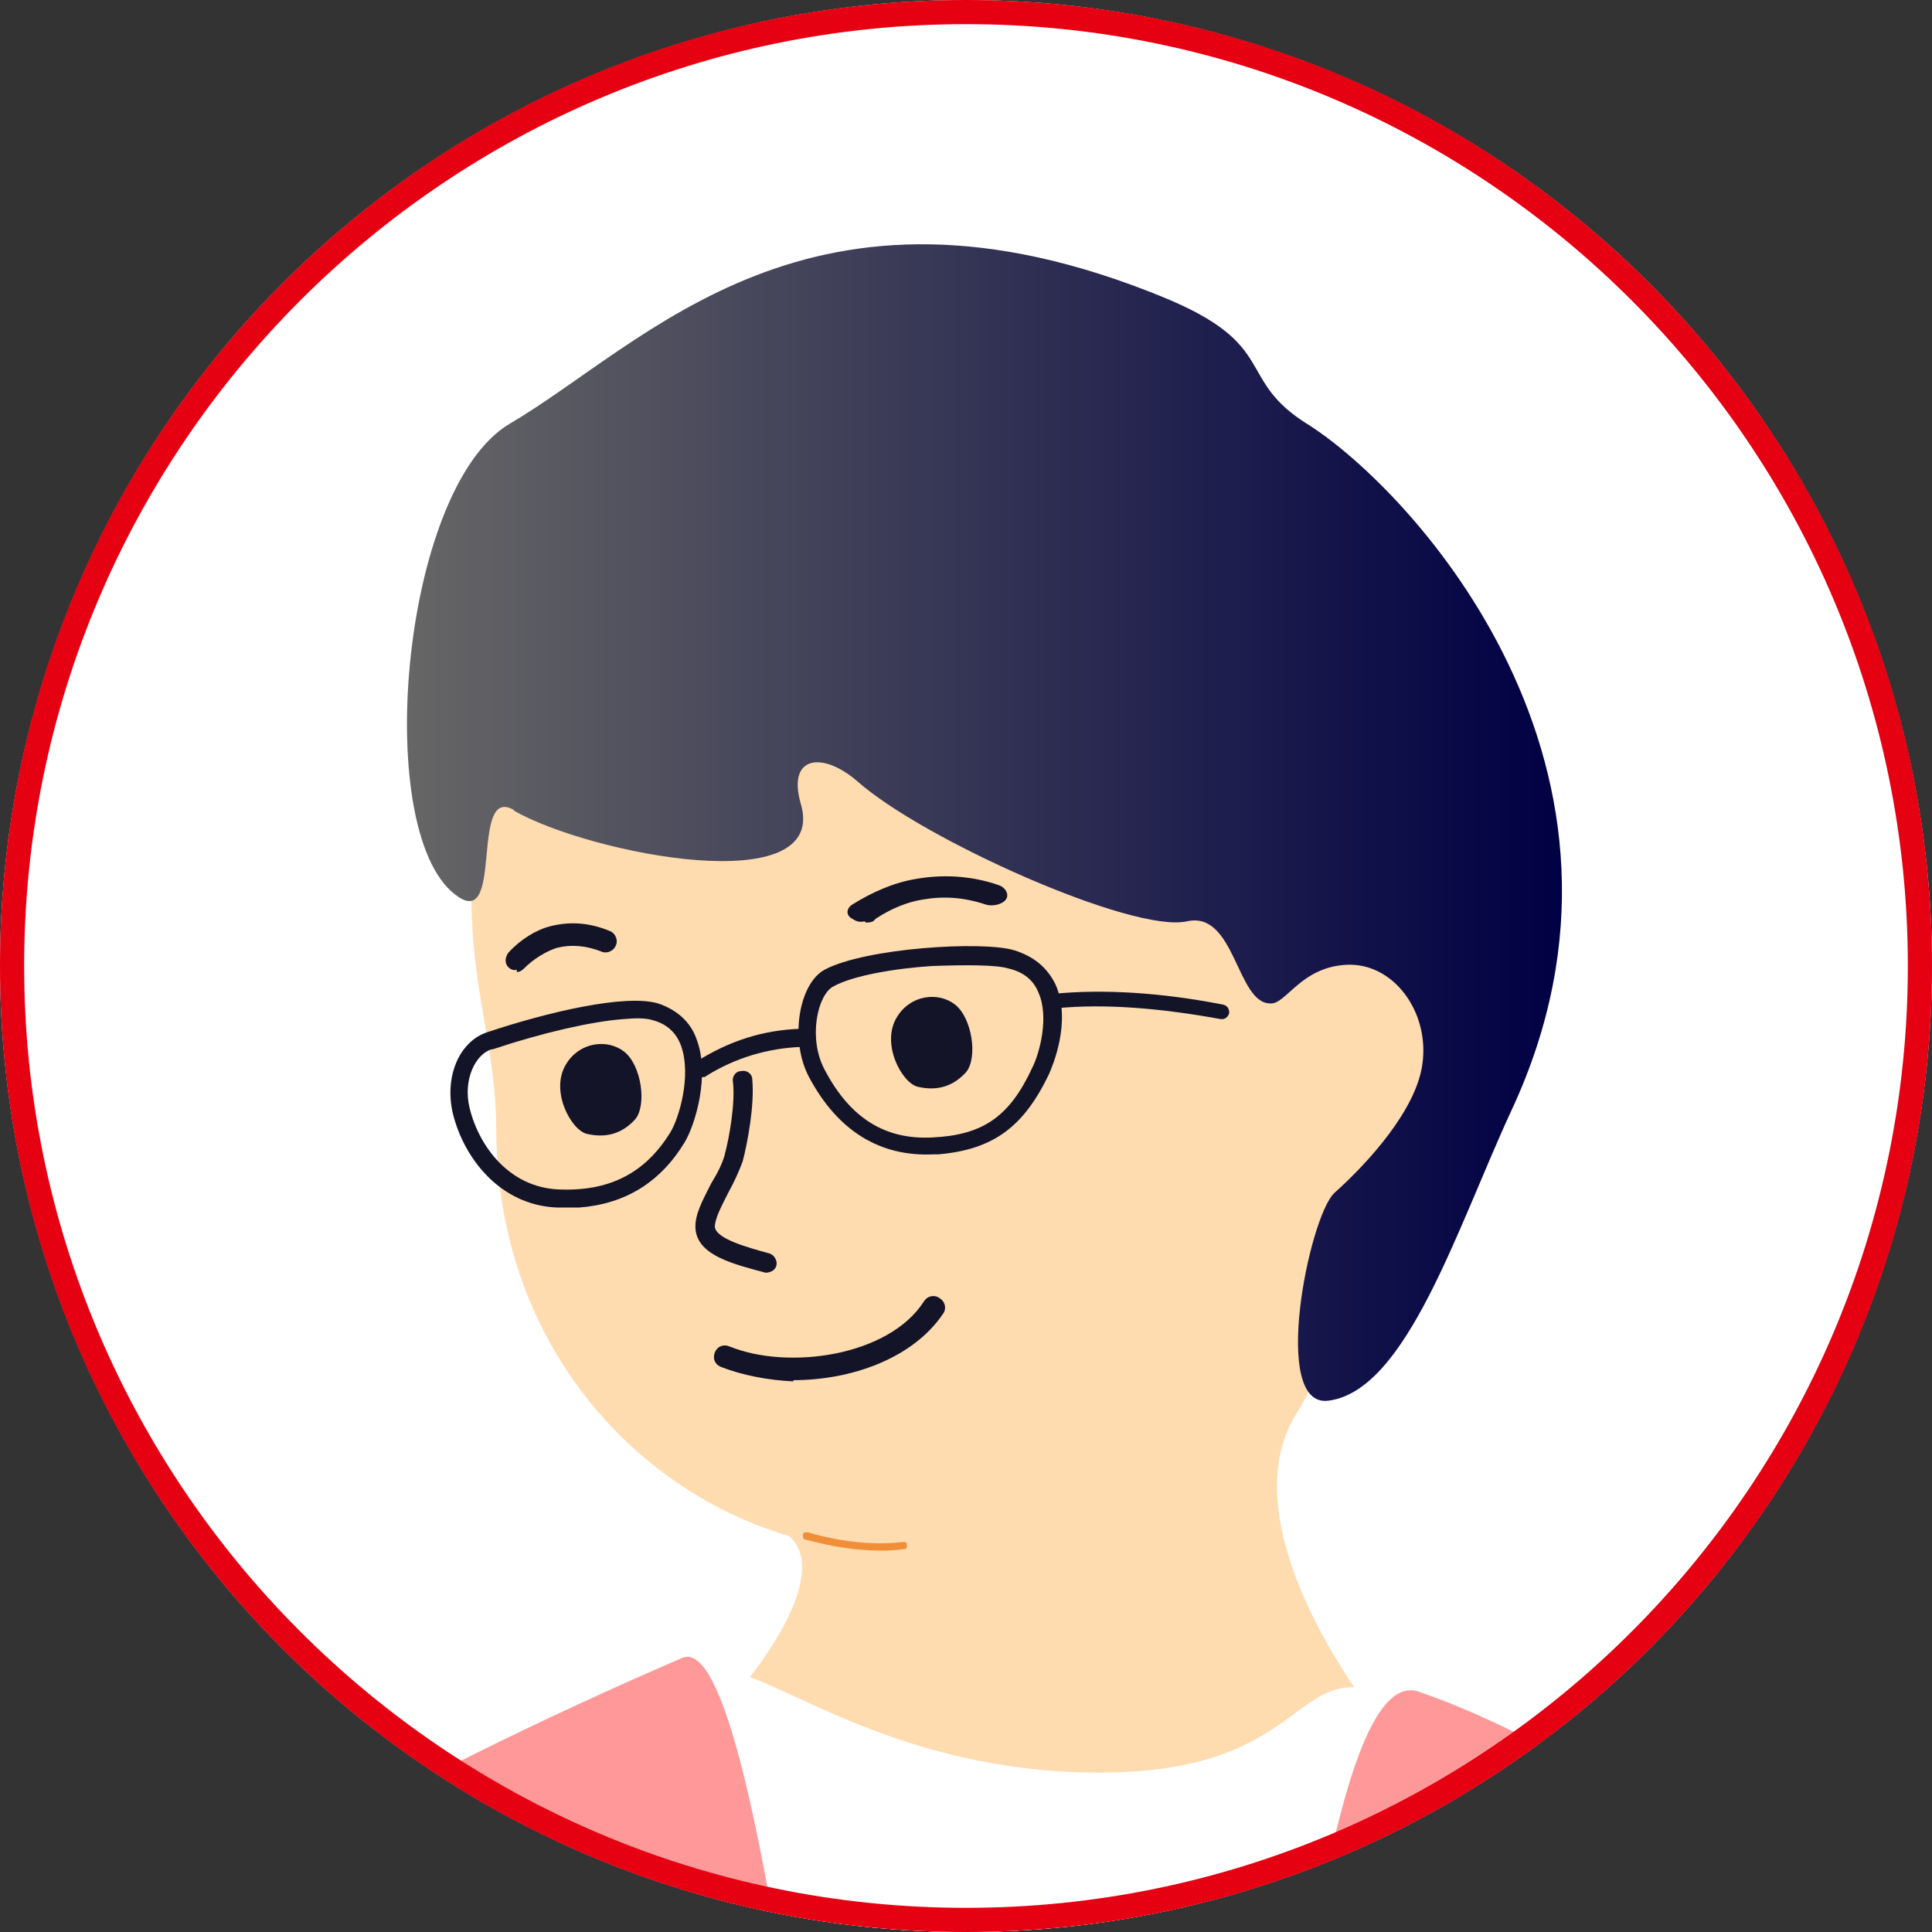 <svg xmlns="http://www.w3.org/2000/svg" id="_レイヤー_2" version="1.1" viewBox="0 0 160 160"><rect x="0" y="0" width="160" height="160" fill="#333333" stroke="none"/><defs><linearGradient id="_名称未設定グラデーション" x1="33.7" x2="129.3" y1="232.8" y2="232.8" data-name="名称未設定グラデーション" gradientTransform="matrix(1 0 0 -1 0 301)" gradientUnits="userSpaceOnUse"><stop offset="0" stop-color="#666"/><stop offset="1" stop-color="#004"/></linearGradient><clipPath id="clippath"><circle cx="80" cy="80" r="80" style="fill:none"/></clipPath><style>.st1{fill:#ffdbb0}.st2{fill:#141428}.st4{fill:#fff}.st5{fill:#f18e38}.st6{fill:#f99}</style></defs><g id="text"><circle cx="80" cy="80" r="80" class="st4"/><g style="clip-path:url(#clippath)"><path d="M90.4 113.8c10.1-1.9 22.9-6 17 3.2-5.9 9.3 5.4 25.6 13.4 32.9 24.2 22-92.3 10-72.9 1.2 8.9-4 23.7-20.8 16.7-24.4-4.3-2.3 19.1-11.7 25.8-12.9" class="st1"/><path d="M37.9 179.1c3.3-15.2 13.5-41.7 22.4-40.7 4.2.5 13.9 8.2 30.1 8.4 17.1.2 16.5-8.4 23.1-6.9 5.9 1.3 17.6 33.2 18.2 59.1.3 12.7.2 67 1 78.9.6 9.1-.8 17.3-2.8 24.7H28.1c3.6-24 6.4-107.8 9.8-123.5" class="st4"/><path d="M114.4 106.5c-2.2 6.3-16.3 19-26.4 21.2-6.1 1.3-14.5 2.5-24.5-1.1-12.2-4.4-22.3-16.4-22.4-32.9 0-10.8-4.9-15.5.4-37.6 1.6-6.7 2.5-21 29.1-24.3 14.6-1.8 36.9 7.3 45.4 27.3 5.1 12 4.1 31.2-1.7 47.5Z" class="st1"/><path d="M42.6 67.1c-3.7-2.2-.9 9.6-4.6 7.2-7.3-4.7-4.9-33.8 4.2-39.2C53.6 28.4 67 12.6 96.3 24.6c9.8 4 5.9 6.8 12.1 10.6 8.6 5.5 29.9 28.5 16.8 56.7-4.5 9.7-8.7 23.3-15.2 24.1-4.8.6-1.6-15.2.5-17.2 2.8-2.5 6.8-6.9 7.3-10.7.6-4.3-2.4-8.4-6.3-8.2-3.8.2-5 3.3-6.3 3.2-2.8 0-2.9-7.7-6.9-6.8-4.5 1-21.9-6.8-27.3-11.6-2.9-2.5-5.8-2.1-4.7 1.8 2.5 8.2-17.6 4.2-23.8.6Z" style="fill:url(#_名称未設定グラデーション)"/><path d="M80 88.8c-1 1.1-2.3 1.6-4 1.2-1.3-.3-3.1-3.6-1.7-5.8 1.1-1.8 3.4-2.1 4.8-1s1.9 4.4.9 5.6M71.7 76.4c.3 0 .6 0 .8-.3 1.2-.8 2.6-1.4 3.9-1.6 1.7-.3 3.4-.2 5.2.4.6.2 1.4 0 1.7-.4s0-1-.6-1.2c-2.3-.8-4.7-.9-6.9-.5-1.8.3-3.6 1.1-5.2 2.1-.5.3-.6.9 0 1.2.3.2.6.3 1 .2ZM42.8 80.5q.3 0 .6-.3c.8-.8 1.8-1.4 2.7-1.7 1.2-.3 2.4-.2 3.7.3.4.2 1 0 1.2-.5.2-.4 0-1-.5-1.2-1.7-.7-3.3-.8-4.9-.4-1.2.3-2.5 1.1-3.5 2.2-.3.4-.3.9 0 1.2.2.2.5.3.7.2ZM63.4 105.4c.4 0 .8-.2.9-.6s-.2-.9-.6-1c-1.8-.5-4.4-1.2-4.5-2.2 0-.7.6-1.8 1.1-2.8.5-.9.9-1.8 1.2-2.6.4-1.5 1-4.7.8-6.8 0-.5-.5-.8-.9-.7-.5 0-.8.5-.7.9.2 1.8-.3 4.6-.7 6.1-.2.7-.6 1.5-1.1 2.3-.7 1.4-1.4 2.6-1.3 3.8.2 2.2 3.2 2.9 5.8 3.6h.2ZM65.7 114.3c4.8 0 9.9-1.8 12.4-5.5.3-.4.2-1-.3-1.3-.4-.3-1-.2-1.3.3-2.9 4.5-11.2 5.7-16.1 3.7-.5-.2-1 0-1.2.5s0 1 .5 1.2c1.8.7 3.9 1.1 6 1.2ZM52.6 92.7c-1 1.1-2.3 1.6-4 1.2-1.3-.3-3.1-3.6-1.7-5.8 1.1-1.8 3.4-2.1 4.8-1s1.9 4.4.9 5.6" class="st2"/><path d="M77.3 95.6c-4.4.2-7.9-1.9-10.3-6.4-1.6-3-.9-7.7 1.3-8.9 3.4-1.8 13.1-2.4 15.7-1.6 1.6.5 2.7 1.4 3.4 2.8 1.4 3.1-.3 6.9-.5 7.4-2.1 4.4-4.6 6.3-9.2 6.7zM69 81.7c-1.3.7-2.1 4.3-.7 6.9 2.1 4 5 5.8 8.9 5.6 4.2-.2 6.4-1.7 8.3-5.8.6-1.2 1.4-4.2.5-6.2-.4-1-1.2-1.7-2.5-2-1-.3-3.5-.3-6.3-.2-3.1.2-6.6.8-8.2 1.7M46.1 100c-4.7-.2-7.7-4.1-8.6-7.8-.7-3 .5-5.9 2.8-6.7 5.1-1.7 11.5-3.2 14.2-2.4 1.5.5 2.7 1.5 3.2 3 1.1 2.9-.1 7-1 8.5q-3 4.95-8.7 5.4zm-5.4-13.1c-1.3.4-2.4 2.5-1.8 4.9.8 3.2 3.3 6.5 7.3 6.7 4.2.2 7.2-1.3 9.3-4.7.7-1.1 1.8-4.7.9-7.2-.4-1.1-1.2-1.8-2.3-2.1-.6-.2-1.4-.2-2.5-.1-2.6.2-6.6 1.1-10.8 2.5Z" class="st2"/><path d="M58.2 89.2c.1 0 .2 0 .3-.1 2.4-1.5 5.1-2.3 7.9-2.4.4 0 .7-.4.7-.8s-.4-.7-.8-.7c-3.1.1-5.9 1-8.6 2.7-.3.2-.4.7-.2 1 .2.2.4.4.7.3" class="st2"/><path d="M231 192.4c7.8-8.1 11.9-9.3 10.7-16.6-.6-4.1-.7-8.9-.4-14.8.4-7.7-1.5-20.8 3.5-19.6s4.8 5.5 5.6 10.5c1.3 8.5 10.7-5.6 13.9-9.6 5.7-7.1 9.5-10.9 12.3-7.8 1.4 1.5-.5 4.5-3.4 8.3-2.7 3.6-4.7 7-3.8 7.6 1.4 1 6.8-5.9 10.1-9.4 3.7-3.9 5.7-6.2 8.3-4 2.1 1.8 0 5.3-3.1 9.1-6 7.3-8.9 9.1-7.5 10.4 1.7 1.5 12.8-12 15.8-9.1 2 2 .3 5-3.2 8.4-3.9 3.7-7.1 7.6-6.2 8.5 1.5 1.5 10.4-5.7 12.5-1.9 1.4 2.6-2.6 4.8-7.3 7.9-8.2 5.6-15.6 15.7-23.1 18.1-11.2 3.6-12.3 8.3-17.4 15.6-7 10-25.5-3.2-17.4-11.6Z" class="st1"/><path d="M254.8 165.4c.1 1.7 0 3.3-.4 4.4-.9 2.1-2 3.2-3 4.2s-1.9 1.8-2.4 3.5c0 .2-.2.2-.4.2s-.2-.2-.2-.4c.6-1.8 1.5-2.8 2.5-3.8s2-2 2.9-4c1.1-2.8 0-9.1-2.3-12.2-.1-.1 0-.3 0-.4s.3 0 .4 0c1.5 2.1 2.5 5.5 2.8 8.4Z" class="st5"/><path d="M170.2 204.9c3.9 19.3 11.6 29.8 15.1 29.6 8.6-.5 31.2-37.8 41.2-51.1 3-4 14.5 2.6 22.9 9.1 7.7 5.9 14.7 13.5 12.4 17.1-4.7 7.1-13.9 23.8-25.6 40.9-11.1 16.2-30.7 50.9-64.1 42-4.9-1.3-15.9-9.2-19.6-2.7-3.9 6.9-9-30.6-4.1-55.2 4.6-23.4 20.5-36.8 21.9-29.6Z" style="fill:#62c0b4"/><path d="M100.7 275.5c-1.1-15.2-2.4-27.3-.3-44.7 4.4-35.6 8.1-93.8 17.1-90.7 17.1 5.9 38.8 23 46.7 39.3 5.5 11.4 6.8 37.7 9.9 55.2 4.1 23.6 6 51-11.9 53.8-1.9.3-2.3 5.9-1.8 14.2h-58.3c-.2-8.2-.6-17-1.3-27.2ZM-21.4 233.5c5.4-26.6 9.3-51.6 20.4-62.3 16.8-16.2 50.3-30.8 57.5-33.9 6-2.6 11.4 50 13.4 62.7 4.6 29.2 6.5 40.7 5.2 58.7-.8 12-1.9 27.9-3 44H-29.7c1.2-19.6 3.6-46.2 8.3-69.2" class="st6"/><path d="M101.2 84.4c.3 0 .5-.2.6-.5 0-.3-.1-.6-.5-.7-5.1-1-9.9-1.3-14-.9-.3 0-.6.3-.5.7s.3.6.7.5c4-.4 8.7 0 13.6.9h.2Z" class="st2"/><path d="M70.8 128.3c-1.8-.2-3.3-.6-4.1-.8-.2 0-.2-.2-.2-.4s.2-.2.4-.2c1.3.4 4.6 1.2 7.9.8.2 0 .3 0 .3.3 0 .2 0 .3-.3.3-1.4.2-2.8.1-4 0" class="st5"/><path d="M18.3 297.3c.5 0 1-.5 1-1 0-6 .7-17.8 3.2-23.9.2-.5 0-1.1-.5-1.3s-1.1 0-1.3.5c-2.7 6.4-3.4 18.5-3.4 24.6s.5 1 1 1Z" style="fill:#0054a7"/></g><path d="M80 2c43 0 78 35 78 78s-35 78-78 78S2 123 2 80 37 2 80 2m0-2C35.8 0 0 35.8 0 80s35.8 80 80 80 80-35.8 80-80S124.2 0 80 0" style="fill:#e50012"/></g></svg>